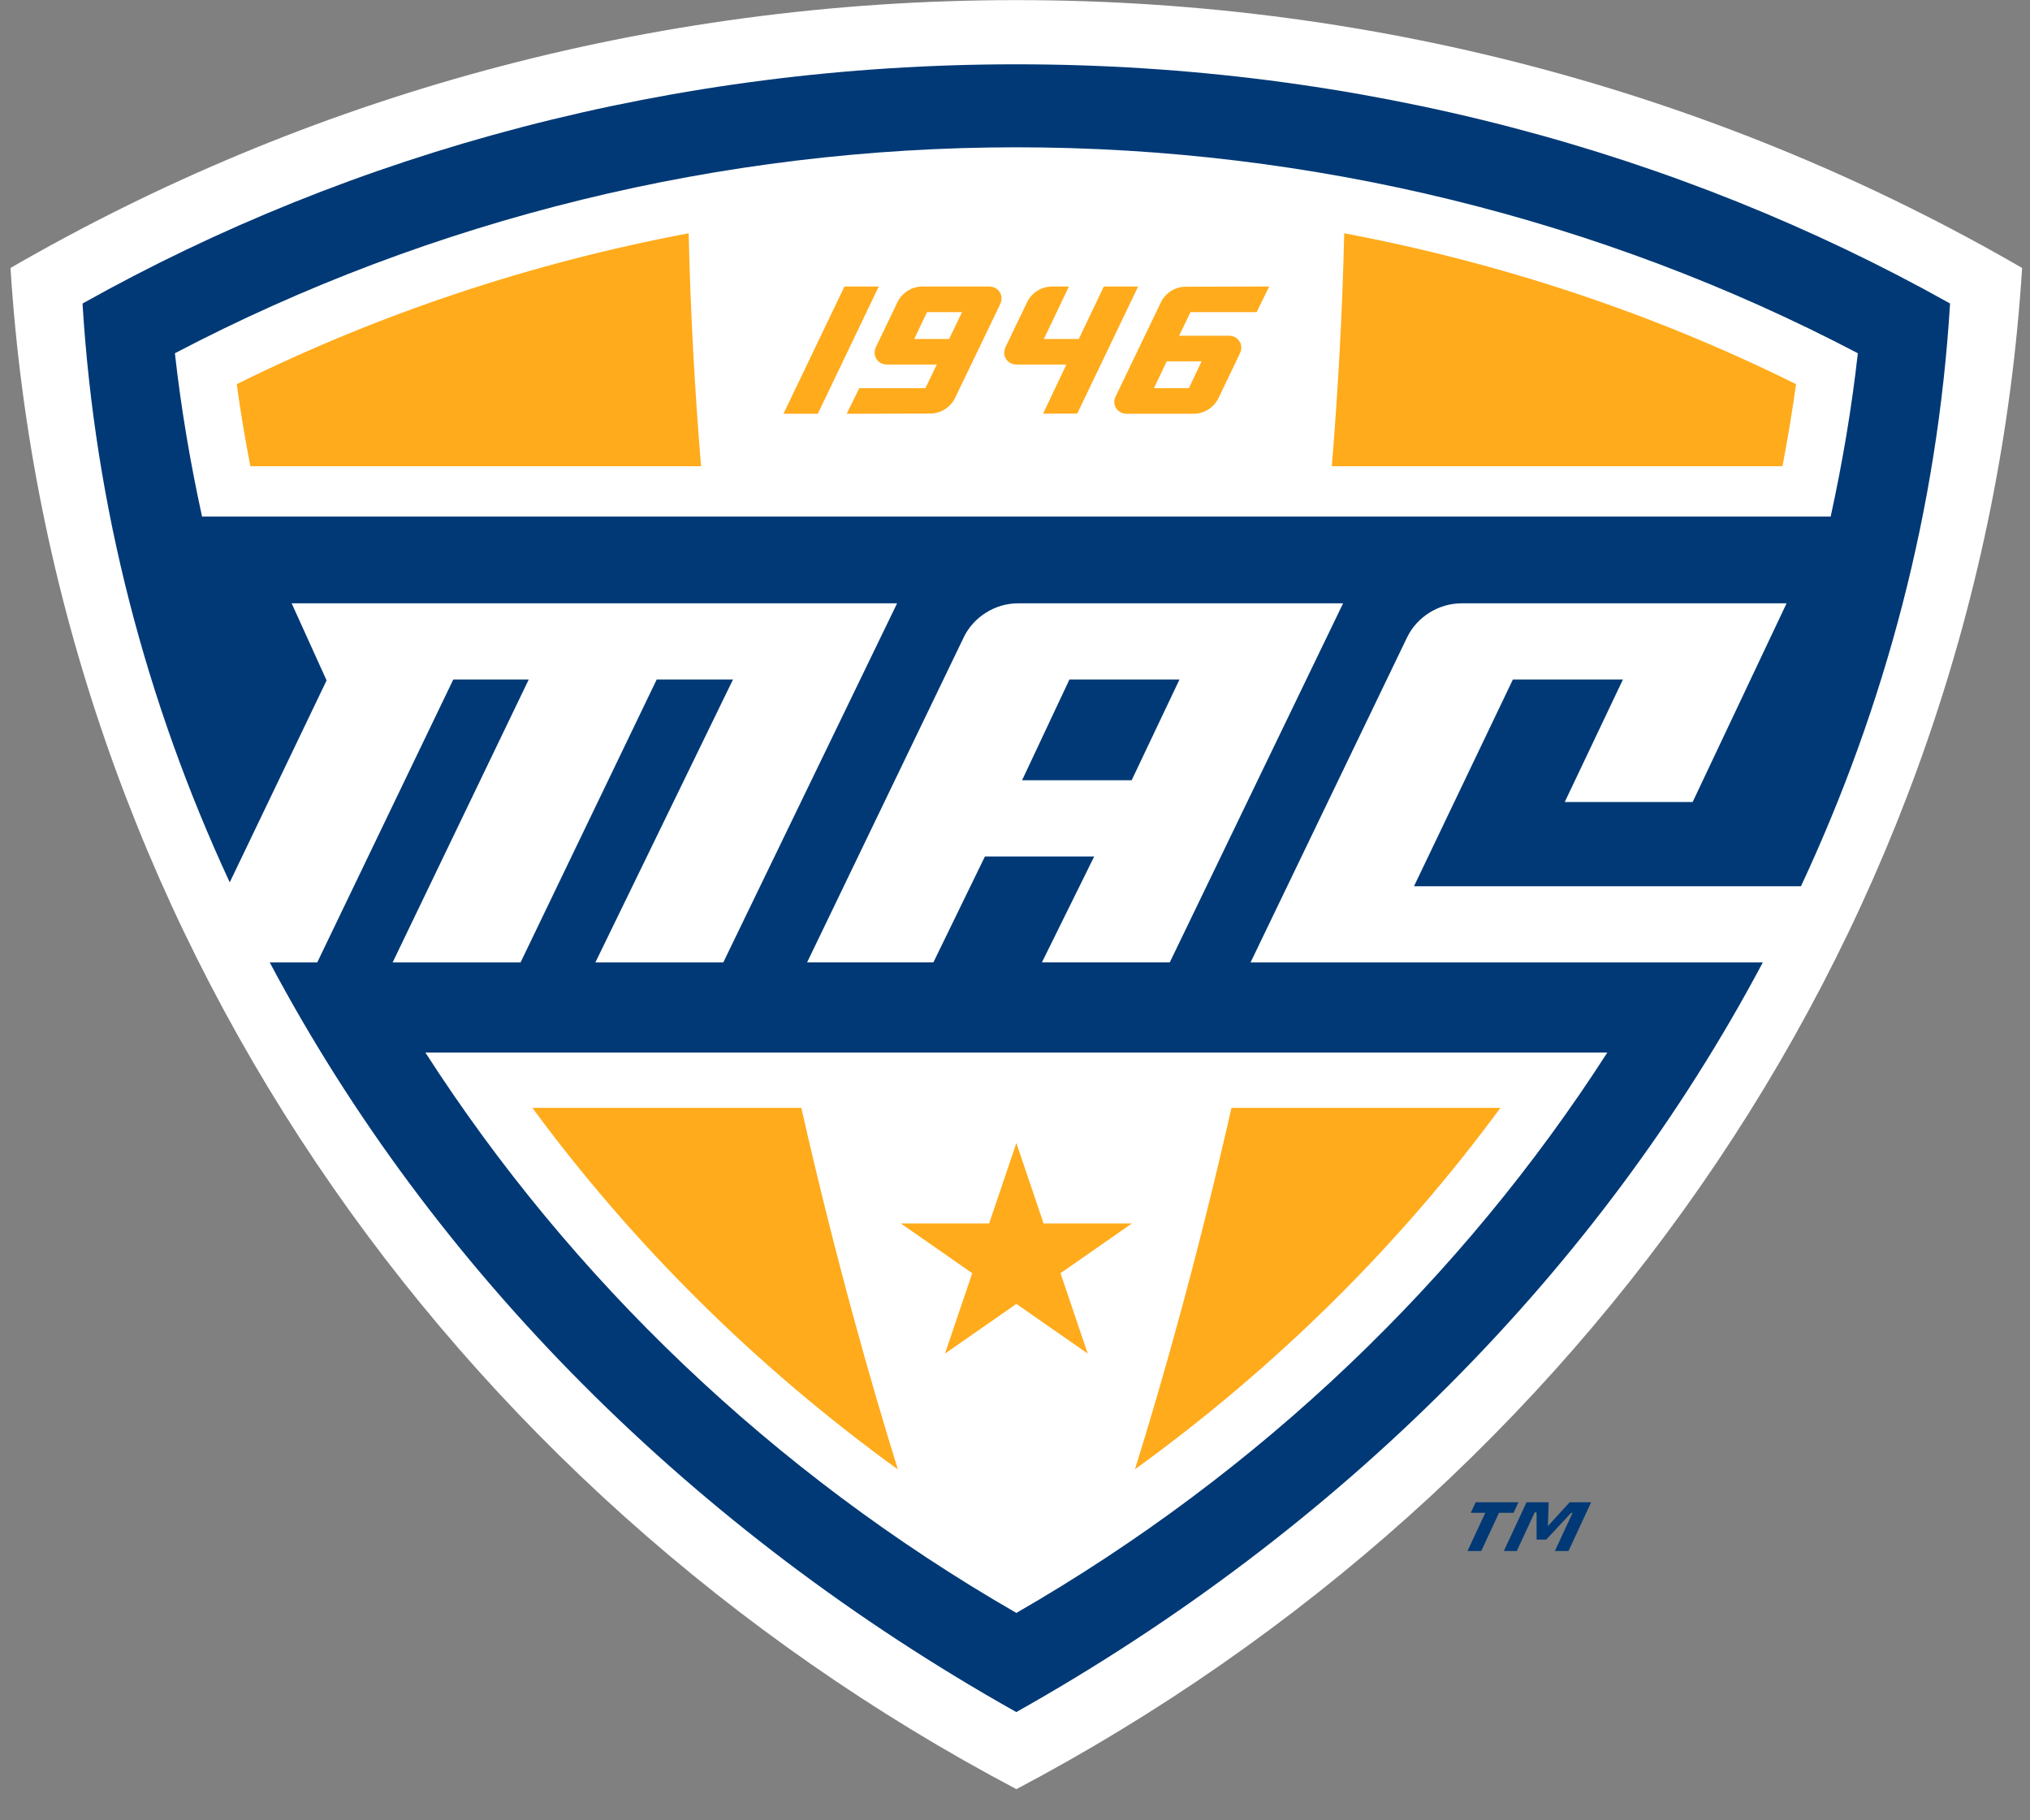 <svg width="58" height="52" viewBox="0 0 58 52" fill="none" xmlns="http://www.w3.org/2000/svg">
<rect x="0" y="0" width="58" height="52" fill="#808080" stroke="none"/>
<path d="M0.3 7.655C1.487 26.401 12.784 42.535 29.04 51.11C45.292 42.535 56.589 26.401 57.775 7.655C49.389 2.799 39.557 0.003 29.04 0.003C18.522 0.003 8.689 2.799 0.3 7.655Z" fill="white"/>
<path d="M40.21 18.194C40.485 17.632 41.091 17.235 41.76 17.235H51.045L48.361 22.911H44.707L46.37 19.41H43.226L40.4 25.317H51.456C53.873 20.143 55.359 14.539 55.716 8.67C47.996 4.344 38.849 1.837 29.038 1.837C19.226 1.837 10.076 4.344 2.358 8.671C2.713 14.497 4.176 20.063 6.564 25.206L9.331 19.437L8.333 17.235H25.631L20.665 27.493H17.011L20.943 19.411H18.763L14.873 27.493H11.218L15.107 19.411H12.951L9.064 27.493H7.707C12.382 36.3 19.819 43.731 29.037 48.908C38.256 43.731 45.692 36.3 50.366 27.493H35.73L40.209 18.194L40.21 18.194Z" fill="#003976"/>
<path d="M29.039 4.208C20.624 4.208 12.333 6.244 4.997 10.091C5.173 11.666 5.437 13.221 5.773 14.757H52.305C52.641 13.221 52.905 11.666 53.081 10.091C45.743 6.243 37.454 4.208 29.039 4.208H29.039ZM12.153 30.067C16.312 36.53 22.063 42.059 29.039 46.076C36.015 42.059 41.766 36.532 45.924 30.067H12.154H12.153Z" fill="white"/>
<path d="M19.676 6.664C15.186 7.51 10.832 8.957 6.764 10.975C6.871 11.761 7.004 12.543 7.152 13.318H20.03C19.85 11.147 19.728 8.923 19.676 6.664ZM38.406 6.664C38.354 8.923 38.23 11.148 38.052 13.318H50.928C51.075 12.541 51.207 11.761 51.316 10.974C47.25 8.957 42.895 7.51 38.406 6.664ZM15.211 31.648C18.089 35.558 21.607 39.047 25.654 41.977C24.898 39.55 23.88 35.994 22.895 31.648H15.211ZM35.185 31.648C34.201 35.991 33.185 39.547 32.428 41.972C36.472 39.045 39.993 35.558 42.869 31.648H35.185Z" fill="#FFAB1B"/>
<path d="M24.127 8.185L22.385 11.82H23.366L25.107 8.185H24.127ZM26.354 8.185C26.052 8.185 25.78 8.362 25.651 8.614L25.028 9.91C25.007 9.952 24.994 9.998 24.991 10.046C24.973 10.25 25.132 10.414 25.344 10.414H26.765L26.439 11.09H24.549L24.192 11.82L26.576 11.814C26.879 11.814 27.15 11.637 27.279 11.386L28.577 8.69C28.595 8.648 28.61 8.601 28.613 8.553C28.631 8.35 28.473 8.185 28.259 8.185H26.354ZM30.058 8.185C29.755 8.185 29.484 8.362 29.355 8.614L28.732 9.91C28.711 9.951 28.698 9.998 28.693 10.046C28.677 10.25 28.835 10.414 29.047 10.414H30.468L29.802 11.817L30.779 11.814L32.518 8.185H31.538L30.823 9.683H29.825L30.541 8.185H30.058ZM36.263 8.185L33.878 8.191C33.575 8.191 33.304 8.369 33.177 8.62L31.88 11.315C31.859 11.357 31.843 11.403 31.838 11.452C31.823 11.656 31.98 11.82 32.195 11.82H34.1C34.402 11.82 34.676 11.643 34.805 11.391L35.426 10.096C35.446 10.053 35.459 10.007 35.465 9.959C35.48 9.756 35.322 9.591 35.11 9.591H33.689L34.014 8.916H35.904L36.263 8.185ZM26.486 8.917H27.486L27.119 9.683H26.121L26.486 8.917ZM33.335 10.322H34.332L33.968 11.088H32.97L33.335 10.322ZM29.039 32.652L28.261 34.95H25.739L27.778 36.371L27 38.667L29.039 37.248L31.078 38.667L30.3 36.371L32.34 34.95H29.817L29.039 32.652Z" fill="#FFAB1B"/>
<path d="M43.244 43.216H42.829L42.322 44.307H41.929L42.437 43.216H42.022L42.162 42.915H43.384L43.244 43.216ZM44.814 44.307H44.425L44.93 43.218H44.889L44.177 43.981H43.903L43.902 43.204H43.849L43.337 44.307H42.967L43.615 42.915H44.248L44.225 43.595L44.847 42.915H45.461L44.814 44.307Z" fill="#003976"/>
<path d="M29.088 17.235C28.421 17.235 27.815 17.632 27.541 18.194L23.06 27.492H26.668L28.141 24.466H31.263L29.769 27.492H33.422L38.374 17.235H29.088ZM32.333 22.289H29.202L30.556 19.41H33.7L32.333 22.289Z" fill="white"/>
</svg>
